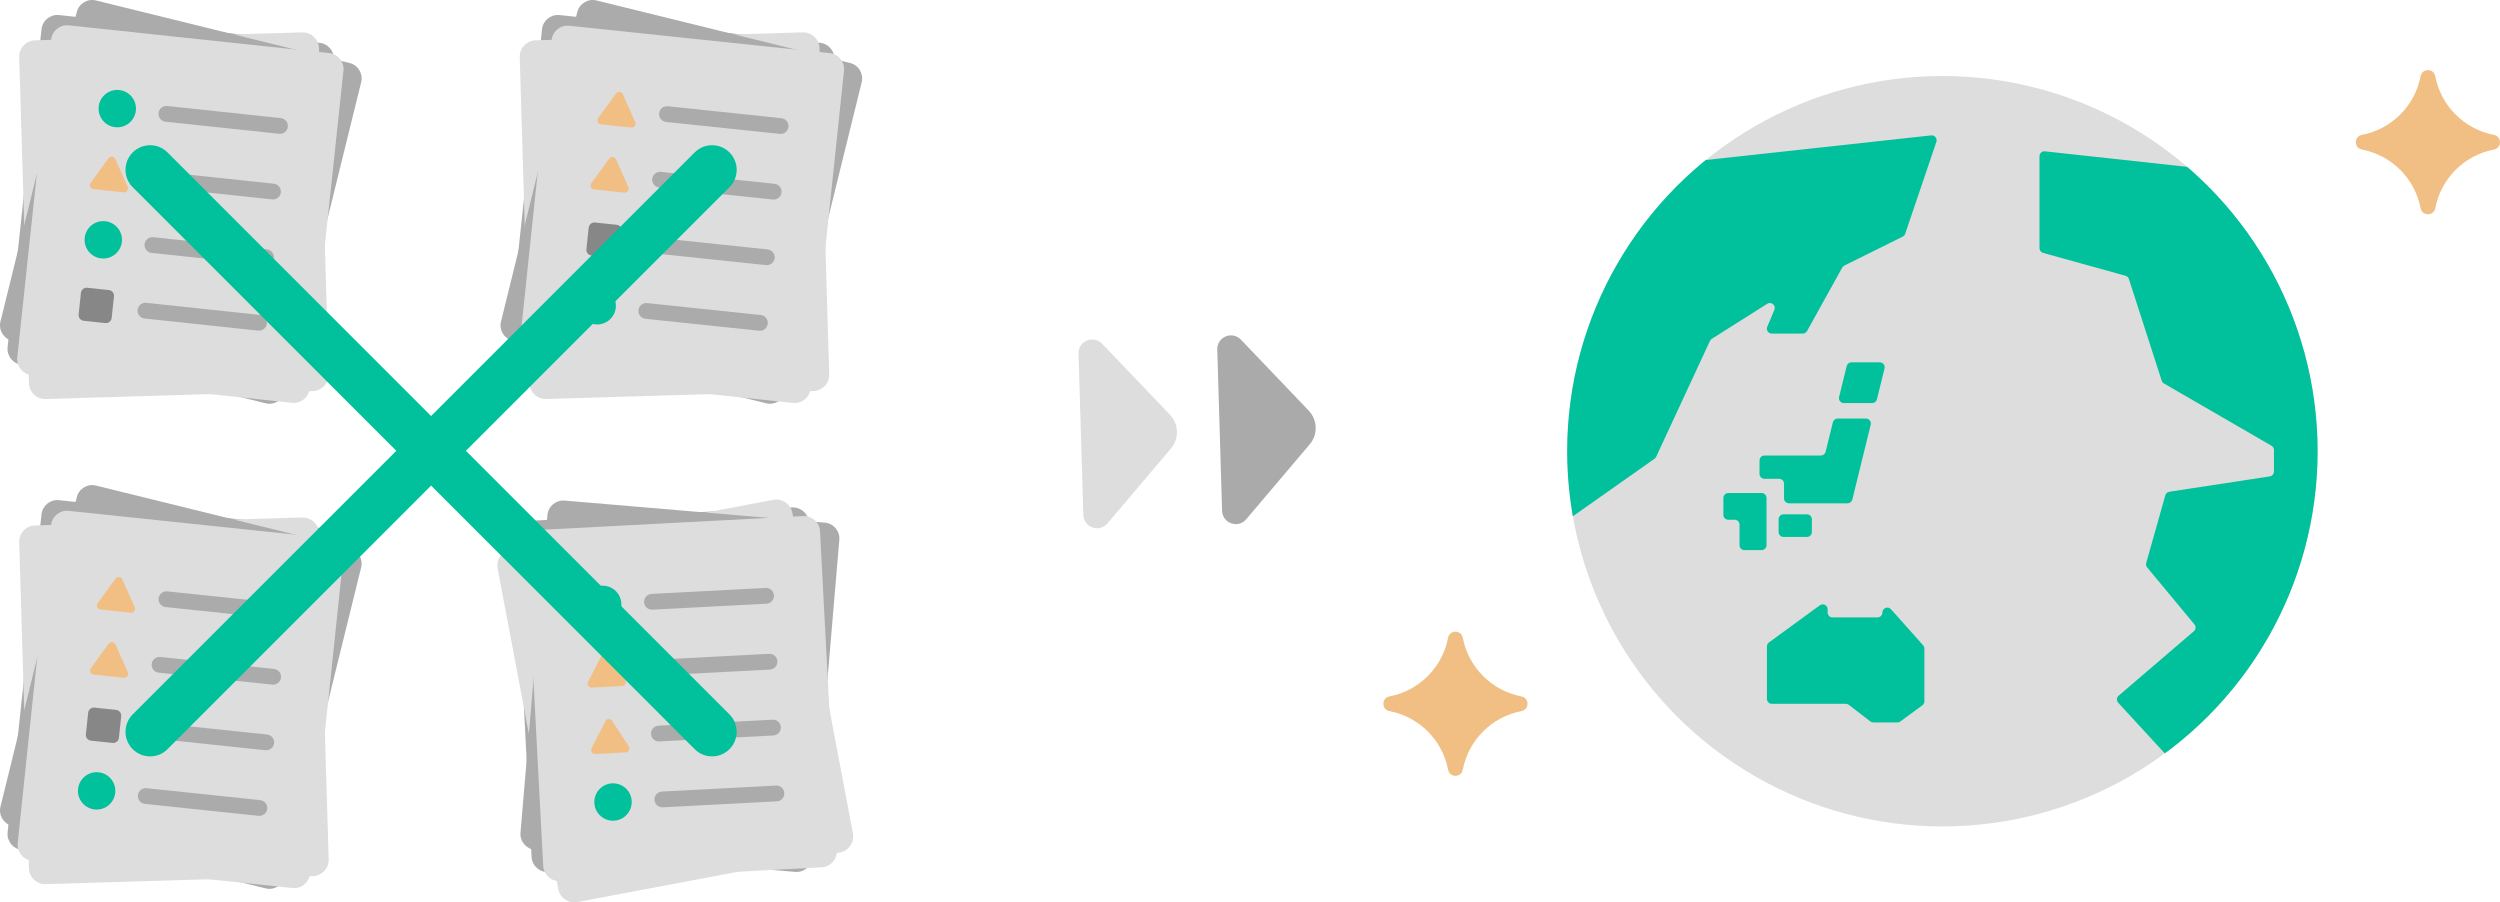 <?xml version="1.0" encoding="utf-8"?>
<!-- Generator: Adobe Illustrator 26.2.1, SVG Export Plug-In . SVG Version: 6.00 Build 0)  -->
<svg version="1.1" id="main" xmlns="http://www.w3.org/2000/svg" xmlns:xlink="http://www.w3.org/1999/xlink" x="0px" y="0px"
	 viewBox="0 0 508.138 183.413" style="enable-background:new 0 0 508.138 183.413;" xml:space="preserve">
<style type="text/css">
	.st0{fill:#ABABAB;}
	.st1{fill:#DDDDDD;}
	.st2{fill:#00C19B;}
	.st3{fill:#F1BF84;}
	.st4{fill:#878787;}
	.st5{fill:#AAAAAA;}
	.st6{clip-path:url(#SVGID_00000134935228998850816950000012129338428397101952_);}
</style>
<g>
	<g>
		<g>
			<path class="st0" d="M1.545,70.576l6.887-64.63c0.19-1.783,1.789-3.074,3.572-2.884
				l52.955,5.643c1.783,0.19,3.074,1.789,2.884,3.572l-6.887,64.63
				c-0.19,1.783-1.789,3.074-3.572,2.884l-52.955-5.643
				C2.646,73.958,1.355,72.359,1.545,70.576z"/>
		</g>
		<g>
			<path class="st1" d="M5.877,77.89L3.903,11.609C3.849,9.78,5.287,8.254,7.116,8.199
				L61.424,6.582c1.829-0.054,3.355,1.384,3.409,3.212l1.974,66.282
				c0.054,1.829-1.384,3.355-3.212,3.409L9.287,81.103
				C7.458,81.157,5.932,79.719,5.877,77.89z"/>
		</g>
		<g>
			<path class="st0" d="M0.095,65.351L15.598,2.462c0.428-1.735,2.181-2.795,3.916-2.367
				l51.529,12.703c1.735,0.428,2.795,2.181,2.367,3.916L57.907,79.603
				c-0.428,1.735-2.181,2.795-3.916,2.367L2.462,69.267
				C0.727,68.839-0.333,67.086,0.095,65.351z"/>
		</g>
		<g>
			<g>
				<path class="st1" d="M3.51,72.664L10.397,8.034c0.19-1.783,1.789-3.074,3.572-2.884
					l52.955,5.643c1.783,0.19,3.074,1.789,2.884,3.572L62.922,78.995
					c-0.19,1.783-1.789,3.074-3.572,2.884L6.394,76.236
					C4.611,76.046,3.32,74.447,3.51,72.664z"/>
			</g>
			<path class="st0" d="M56.737,27.196l-23.088-2.46c-0.881-0.094-1.519-0.884-1.425-1.765
				c0.094-0.881,0.884-1.519,1.765-1.425l23.088,2.46
				c0.881,0.094,1.519,0.884,1.425,1.765
				C58.408,26.652,57.618,27.29,56.737,27.196z"/>
			<circle class="st2" cx="23.836" cy="22.077" r="3.799"/>
			<path class="st0" d="M55.316,40.53l-23.088-2.46c-0.881-0.094-1.519-0.884-1.425-1.765
				c0.094-0.881,0.884-1.519,1.765-1.425l23.088,2.46
				c0.881,0.094,1.519,0.884,1.425,1.765S56.197,40.624,55.316,40.53z"/>
			<path class="st0" d="M53.895,53.863l-23.088-2.46
				c-0.881-0.094-1.519-0.884-1.425-1.765s0.884-1.519,1.765-1.425l23.088,2.46
				c0.881,0.094,1.519,0.884,1.425,1.765C55.567,53.319,54.776,53.957,53.895,53.863
				z"/>
			<circle class="st2" cx="20.994" cy="48.744" r="3.799"/>
			<path class="st0" d="M52.474,67.197l-23.088-2.46c-0.881-0.094-1.519-0.884-1.425-1.765
				s0.884-1.519,1.765-1.425l23.088,2.46c0.881,0.094,1.519,0.884,1.425,1.765
				S53.355,67.291,52.474,67.197z"/>
			<path class="st3" d="M22.059,32.173l-3.638,4.992c-0.365,0.501-0.051,1.209,0.565,1.275
				l6.142,0.655c0.616,0.066,1.073-0.56,0.821-1.127l-2.504-5.646
				C23.194,31.754,22.424,31.672,22.059,32.173z"/>
			<path class="st4" d="M21.409,65.669l-4.387-0.468c-0.643-0.069-1.109-0.646-1.041-1.289
				l0.468-4.387c0.069-0.643,0.646-1.109,1.289-1.041l4.387,0.468
				c0.643,0.069,1.109,0.646,1.041,1.289l-0.468,4.387
				C22.63,65.272,22.053,65.738,21.409,65.669z"/>
		</g>
	</g>
	<g>
		<g>
			<path class="st0" d="M108.042,174.168l-3.308-64.912
				c-0.091-1.791,1.286-3.316,3.077-3.408l53.186-2.71
				c1.791-0.091,3.316,1.286,3.408,3.077l3.308,64.912
				c0.091,1.791-1.286,3.316-3.077,3.408l-53.186,2.71
				C109.659,177.337,108.133,175.959,108.042,174.168z"/>
		</g>
		<g>
			<path class="st1" d="M113.466,180.715l-12.318-65.157
				c-0.34-1.797,0.842-3.53,2.639-3.87l53.387-10.093
				c1.798-0.34,3.53,0.842,3.87,2.639l12.318,65.157
				c0.34,1.798-0.842,3.53-2.639,3.87l-53.387,10.093
				C115.538,183.694,113.806,182.513,113.466,180.715z"/>
		</g>
		<g>
			<path class="st0" d="M105.793,169.235l5.474-64.54
				c0.151-1.78,1.717-3.101,3.497-2.95l52.882,4.485
				c1.781,0.151,3.101,1.717,2.95,3.497l-5.474,64.54
				c-0.151,1.781-1.717,3.101-3.497,2.95l-52.882-4.485
				C106.963,172.581,105.642,171.016,105.793,169.235z"/>
		</g>
		<g>
			<g>
				<path class="st1" d="M110.408,176.005l-3.402-64.907
					c-0.094-1.791,1.282-3.318,3.072-3.412l53.182-2.787
					c1.791-0.094,3.318,1.282,3.412,3.072l3.402,64.907
					c0.094,1.791-1.282,3.318-3.072,3.412l-53.182,2.787
					C112.029,179.171,110.501,177.795,110.408,176.005z"/>
			</g>
			<path class="st0" d="M155.79,122.705l-23.187,1.215
				c-0.885,0.046-1.64-0.633-1.686-1.518c-0.046-0.885,0.633-1.64,1.518-1.686
				l23.187-1.215c0.885-0.046,1.64,0.633,1.686,1.518
				C157.355,121.903,156.675,122.658,155.79,122.705z"/>
			<circle class="st2" cx="122.494" cy="122.843" r="3.799"/>
			<circle class="st2" cx="124.599" cy="163.015" r="3.799"/>
			<path class="st0" d="M156.492,136.095l-23.187,1.215
				c-0.885,0.046-1.64-0.633-1.686-1.518c-0.046-0.885,0.633-1.64,1.518-1.686
				l23.187-1.215c0.885-0.046,1.64,0.633,1.686,1.518
				C158.056,135.294,157.377,136.049,156.492,136.095z"/>
			<path class="st0" d="M157.194,149.486l-23.187,1.215
				c-0.885,0.046-1.64-0.633-1.686-1.518c-0.046-0.885,0.633-1.64,1.518-1.686
				l23.187-1.215c0.885-0.046,1.64,0.633,1.686,1.518
				C158.758,148.684,158.078,149.439,157.194,149.486z"/>
			<path class="st0" d="M157.896,162.876l-23.187,1.215
				c-0.885,0.046-1.64-0.633-1.686-1.518c-0.046-0.885,0.633-1.64,1.518-1.686
				l23.187-1.215c0.885-0.046,1.64,0.633,1.686,1.518
				C159.46,162.075,158.78,162.83,157.896,162.876z"/>
			<path class="st3" d="M122.333,133.093l-2.804,5.503
				c-0.281,0.552,0.141,1.202,0.759,1.169l6.168-0.323
				c0.619-0.032,0.971-0.723,0.633-1.242l-3.364-5.18
				C123.388,132.5,122.614,132.541,122.333,133.093z"/>
			<path class="st3" d="M123.04,146.587l-2.804,5.503
				c-0.281,0.552,0.141,1.202,0.759,1.169l6.168-0.323
				c0.619-0.032,0.971-0.723,0.633-1.242l-3.364-5.18
				C124.095,145.994,123.321,146.035,123.04,146.587z"/>
		</g>
	</g>
	<g>
		<g>
			<path class="st0" d="M103.282,70.576l6.887-64.63c0.19-1.783,1.789-3.074,3.572-2.884
				l52.955,5.643c1.783,0.19,3.074,1.789,2.884,3.572l-6.887,64.63
				c-0.19,1.783-1.789,3.074-3.572,2.884l-52.955-5.643
				C104.384,73.958,103.092,72.359,103.282,70.576z"/>
		</g>
		<g>
			<path class="st1" d="M107.615,77.89l-1.974-66.282
				c-0.054-1.829,1.384-3.355,3.212-3.409l54.308-1.617
				c1.829-0.054,3.355,1.384,3.409,3.212l1.974,66.282
				c0.054,1.829-1.384,3.355-3.212,3.409l-54.308,1.617
				C109.196,81.157,107.669,79.719,107.615,77.89z"/>
		</g>
		<g>
			<path class="st0" d="M101.832,65.351l15.503-62.89c0.428-1.735,2.181-2.795,3.916-2.367
				l51.529,12.703c1.735,0.428,2.795,2.181,2.367,3.916l-15.503,62.89
				c-0.428,1.735-2.181,2.795-3.916,2.367L104.199,69.267
				C102.464,68.839,101.404,67.086,101.832,65.351z"/>
		</g>
		<g>
			<g>
				<path class="st1" d="M105.331,72.76l6.794-64.64c0.187-1.783,1.785-3.077,3.568-2.889
					l52.963,5.567c1.783,0.187,3.077,1.785,2.889,3.568l-6.794,64.64
					c-0.187,1.783-1.785,3.077-3.568,2.889l-52.963-5.567
					C106.437,76.14,105.144,74.543,105.331,72.76z"/>
			</g>
			<path class="st0" d="M158.493,27.215l-23.092-2.427c-0.881-0.093-1.52-0.882-1.428-1.763
				s0.882-1.52,1.763-1.428l23.092,2.427c0.881,0.093,1.52,0.882,1.428,1.763
				S159.374,27.308,158.493,27.215z"/>
			<path class="st0" d="M157.091,40.551l-23.092-2.427c-0.881-0.093-1.52-0.882-1.428-1.763
				s0.882-1.52,1.763-1.428l23.092,2.427c0.881,0.093,1.52,0.882,1.428,1.763
				C158.762,40.004,157.972,40.643,157.091,40.551z"/>
			<path class="st0" d="M155.69,53.886l-23.092-2.427c-0.881-0.093-1.52-0.882-1.428-1.763
				c0.093-0.881,0.882-1.52,1.763-1.428l23.092,2.427
				c0.881,0.093,1.52,0.882,1.428,1.763S156.571,53.979,155.69,53.886z"/>
			<path class="st0" d="M154.288,67.222l-23.092-2.427c-0.881-0.093-1.52-0.882-1.428-1.763
				s0.882-1.52,1.763-1.428l23.092,2.427c0.881,0.093,1.52,0.882,1.428,1.763
				C155.959,66.675,155.169,67.314,154.288,67.222z"/>
			<path class="st3" d="M123.822,32.242l-3.631,4.997c-0.364,0.501-0.049,1.209,0.567,1.274
				l6.143,0.646c0.616,0.065,1.072-0.562,0.82-1.128l-2.512-5.643
				C124.957,31.821,124.187,31.74,123.822,32.242z"/>
			<path class="st3" d="M125.213,19.01l-3.631,4.997c-0.364,0.501-0.049,1.209,0.567,1.274
				l6.143,0.646c0.616,0.065,1.072-0.562,0.82-1.128l-2.512-5.643
				C126.348,18.59,125.577,18.509,125.213,19.01z"/>
			<path class="st4" d="M124.622,52.404l-4.388-0.461c-0.643-0.068-1.11-0.644-1.042-1.287
				l0.461-4.388c0.068-0.643,0.644-1.11,1.287-1.042l4.388,0.461
				c0.643,0.068,1.11,0.644,1.042,1.287l-0.461,4.388
				C125.842,52.005,125.266,52.471,124.622,52.404z"/>
			<circle class="st2" cx="121.38" cy="62.15" r="3.799"/>
		</g>
	</g>
	<g>
		<g>
			<path class="st0" d="M1.545,169.176l6.887-64.63c0.19-1.783,1.789-3.074,3.572-2.884
				l52.955,5.643c1.783,0.19,3.074,1.789,2.884,3.572l-6.887,64.63
				c-0.19,1.783-1.789,3.074-3.572,2.884l-52.955-5.643
				C2.646,172.558,1.355,170.959,1.545,169.176z"/>
		</g>
		<g>
			<path class="st1" d="M5.877,176.49l-1.974-66.282c-0.054-1.829,1.384-3.355,3.212-3.409
				l54.308-1.617c1.829-0.054,3.355,1.384,3.409,3.212l1.974,66.282
				c0.054,1.829-1.384,3.355-3.212,3.409l-54.308,1.617
				C7.458,179.757,5.932,178.319,5.877,176.49z"/>
		</g>
		<g>
			<path class="st0" d="M0.095,163.951l15.503-62.89c0.428-1.735,2.181-2.795,3.916-2.367
				l51.529,12.703c1.735,0.428,2.795,2.181,2.367,3.916l-15.503,62.89
				c-0.428,1.735-2.181,2.795-3.916,2.367L2.462,167.867
				C0.727,167.439-0.333,165.686,0.095,163.951z"/>
		</g>
		<g>
			<g>
				<path class="st1" d="M3.594,171.36l6.794-64.64c0.187-1.783,1.785-3.077,3.568-2.889
					l52.963,5.567c1.783,0.187,3.077,1.785,2.889,3.568l-6.794,64.64
					c-0.187,1.783-1.785,3.077-3.568,2.889l-52.963-5.567
					C4.7,174.74,3.406,173.143,3.594,171.36z"/>
			</g>
			<path class="st0" d="M56.756,125.815l-23.092-2.427
				c-0.881-0.093-1.52-0.882-1.428-1.763c0.093-0.881,0.882-1.52,1.763-1.428
				l23.092,2.427c0.881,0.093,1.52,0.882,1.428,1.763
				C58.426,125.268,57.637,125.908,56.756,125.815z"/>
			<path class="st0" d="M55.354,139.151l-23.092-2.427c-0.881-0.093-1.52-0.882-1.428-1.763
				c0.093-0.881,0.882-1.52,1.763-1.428l23.092,2.427
				c0.881,0.093,1.52,0.882,1.428,1.763
				C57.024,138.604,56.235,139.243,55.354,139.151z"/>
			<path class="st0" d="M53.952,152.486l-23.092-2.427c-0.881-0.093-1.52-0.882-1.428-1.763
				c0.093-0.881,0.882-1.52,1.763-1.428l23.092,2.427
				c0.881,0.093,1.52,0.882,1.428,1.763
				C55.623,151.939,54.833,152.579,53.952,152.486z"/>
			<path class="st0" d="M52.551,165.822l-23.092-2.427c-0.881-0.093-1.52-0.882-1.428-1.763
				c0.093-0.881,0.882-1.52,1.763-1.428l23.092,2.427
				c0.881,0.093,1.52,0.882,1.428,1.763
				C54.221,165.275,53.432,165.914,52.551,165.822z"/>
			<path class="st3" d="M22.085,130.842l-3.631,4.997
				c-0.364,0.501-0.049,1.209,0.567,1.274l6.143,0.646
				c0.616,0.065,1.072-0.562,0.82-1.128l-2.512-5.643
				C23.22,130.421,22.449,130.34,22.085,130.842z"/>
			<path class="st3" d="M23.476,117.61l-3.631,4.997
				c-0.364,0.501-0.049,1.209,0.567,1.274l6.143,0.646
				c0.616,0.065,1.072-0.562,0.82-1.128l-2.512-5.643
				C24.61,117.189,23.84,117.109,23.476,117.61z"/>
			<path class="st4" d="M22.885,151.004l-4.388-0.461
				c-0.643-0.068-1.11-0.644-1.042-1.287l0.461-4.388
				c0.068-0.643,0.644-1.11,1.287-1.042l4.388,0.461
				c0.643,0.068,1.11,0.644,1.042,1.287l-0.461,4.388
				C24.105,150.605,23.528,151.071,22.885,151.004z"/>
			<circle class="st2" cx="19.643" cy="160.75" r="3.799"/>
		</g>
	</g>
</g>
<path class="st5" d="M266.004,83.462l-13.788-14.431c-1.764-1.846-4.874-0.545-4.798,2.007
	l0.976,32.782c0.076,2.552,3.259,3.665,4.909,1.718l12.905-15.226
	C267.902,88.313,267.814,85.357,266.004,83.462z"/>
<path class="st1" d="M237.802,84.302l-13.788-14.431c-1.764-1.846-4.874-0.545-4.798,2.007
	l0.976,32.782c0.076,2.552,3.259,3.665,4.909,1.718l12.905-15.226
	C239.701,89.153,239.613,86.197,237.802,84.302z"/>
<path class="st2" d="M94.692,91.628l53.576-53.575c1.953-1.953,1.953-5.119,0-7.071
	c-1.951-1.953-5.119-1.952-7.07-0L87.621,84.557L34.045,30.981
	c-1.951-1.953-5.119-1.952-7.07,0c-1.953,1.952-1.953,5.118,0,7.071
	l53.576,53.575L26.975,145.204c-1.953,1.953-1.953,5.119,0,7.071
	c0.976,0.977,2.256,1.465,3.535,1.465s2.56-0.488,3.535-1.464l53.576-53.576
	l53.576,53.576c0.976,0.976,2.256,1.464,3.535,1.464s2.56-0.488,3.535-1.465
	c1.953-1.952,1.953-5.118,0-7.071L94.692,91.628z"/>
<g>
	<circle class="st1" cx="394.801" cy="91.714" r="76.264"/>
</g>
<g>
	<defs>
		<circle id="SVGID_1_" cx="394.801" cy="91.714" r="76.264"/>
	</defs>
	<clipPath id="SVGID_00000036231001773785347010000006555068156620580497_">
		<use xlink:href="#SVGID_1_"  style="overflow:visible;"/>
	</clipPath>
	<g style="clip-path:url(#SVGID_00000036231001773785347010000006555068156620580497_);">
		<path class="st2" d="M307.681,52.116l-0.311,59.572c-0.004,0.811,0.91,1.288,1.573,0.821
			l27.352-19.27c0.143-0.101,0.257-0.237,0.331-0.396l10.929-23.548
			c0.081-0.174,0.21-0.321,0.372-0.423l11.27-7.125
			c0.826-0.522,1.832,0.33,1.454,1.23l-1.446,3.442
			c-0.276,0.658,0.207,1.385,0.92,1.385h6.288c0.363,0,0.697-0.197,0.873-0.514
			l7.16-12.904c0.098-0.177,0.248-0.32,0.429-0.41l11.86-5.879
			c0.237-0.117,0.417-0.324,0.502-0.574l6.341-18.688
			c0.235-0.691-0.328-1.392-1.053-1.313l-55.786,6.089
			c-0.149,0.016-0.292,0.066-0.419,0.145l-28.168,17.517
			C307.86,51.455,307.682,51.773,307.681,52.116z"/>
		<path class="st2" d="M471.879,36.897l-56.236-6.138c-0.591-0.064-1.106,0.398-1.106,0.992
			v18.69c0,0.448,0.299,0.842,0.731,0.962l16.756,4.649
			c0.323,0.09,0.58,0.336,0.683,0.655l6.675,20.677
			c0.076,0.235,0.236,0.433,0.45,0.557l21.865,12.66
			c0.308,0.178,0.498,0.508,0.498,0.864v4.376c0,0.493-0.36,0.912-0.847,0.987
			l-20.424,3.121c-0.387,0.059-0.703,0.339-0.81,0.716l-3.884,13.759
			c-0.089,0.316-0.017,0.656,0.192,0.908l9.606,11.577
			c0.348,0.419,0.295,1.041-0.119,1.395l-15.286,13.099
			c-0.429,0.368-0.468,1.018-0.085,1.434l18.051,19.619
			c0.416,0.452,1.138,0.425,1.518-0.058l31.527-39.997
			c0.081-0.102,0.14-0.219,0.176-0.345l18.918-66.483
			c0.122-0.428-0.055-0.886-0.433-1.121l-27.997-17.411
			C472.171,36.963,472.028,36.913,471.879,36.897z"/>
		<path class="st2" d="M382.074,73.649h-5.757c-0.459,0-0.86,0.314-0.969,0.76
			l-1.545,6.284c-0.155,0.629,0.322,1.236,0.969,1.236h5.757
			c0.459,0,0.86-0.314,0.969-0.76l1.545-6.284
			C383.198,74.256,382.722,73.649,382.074,73.649z"/>
		<path class="st2" d="M370.097,92.587h-11.465c-0.551,0-0.998,0.447-0.998,0.998v2.737
			c0,0.551,0.447,0.998,0.998,0.998h2.983c0.551,0,0.998,0.447,0.998,0.998v2.983
			c0,0.551,0.447,0.998,0.998,0.998h4.881h4.342h2.688
			c0.459,0,0.86-0.314,0.969-0.76l3.744-15.231
			c0.155-0.629-0.322-1.236-0.969-1.236h-5.757c-0.459,0-0.86,0.314-0.969,0.76
			l-1.474,5.995C370.956,92.273,370.556,92.587,370.097,92.587z"/>
		<path class="st2" d="M362.509,109.137h4.763c0.551,0,0.998-0.447,0.998-0.998v-2.6
			c0-0.551-0.447-0.998-0.998-0.998h-4.763c-0.551,0-0.998,0.447-0.998,0.998v2.6
			C361.511,108.69,361.957,109.137,362.509,109.137z"/>
		<path class="st2" d="M351.286,105.638h1.283c0.551,0,0.998,0.447,0.998,0.998v4.18
			c0,0.551,0.447,0.998,0.998,0.998h3.489c0.551,0,0.998-0.447,0.998-0.998v-5.178
			v-3.759v-0.671c0-0.551-0.447-0.998-0.998-0.998h-6.769
			c-0.551,0-0.998,0.447-0.998,0.998v3.432
			C350.288,105.192,350.735,105.638,351.286,105.638z"/>
		<path class="st2" d="M381.61,125.491h-9.135c-0.551,0-0.998-0.447-0.998-0.998v-0.656
			c0-0.817-0.927-1.288-1.587-0.806l-10.344,7.549
			c-0.257,0.188-0.41,0.487-0.41,0.806v10.672c0,0.551,0.447,0.998,0.998,0.998
			h15.038c0.22,0,0.434,0.073,0.609,0.207l4.38,3.369
			c0.174,0.134,0.388,0.207,0.609,0.207h4.891c0.212,0,0.419-0.068,0.591-0.193
			l4.482-3.29c0.256-0.188,0.408-0.487,0.408-0.805v-10.724
			c0-0.245-0.09-0.481-0.253-0.664l-6.536-7.334
			c-0.61-0.685-1.743-0.253-1.743,0.664l0,0
			C382.608,125.044,382.161,125.491,381.61,125.491z"/>
	</g>
</g>
<path class="st3" d="M494.977,15.485l0,0c1.164,6.043,5.889,10.768,11.932,11.932
	v0c1.64,0.316,1.64,2.662,0,2.978v0
	c-6.043,1.164-10.768,5.889-11.932,11.932l-0,0
	c-0.316,1.64-2.662,1.64-2.978,0v-0
	c-1.164-6.043-5.889-10.768-11.932-11.932v-0
	c-1.64-0.316-1.64-2.662,0-2.978v-0c6.043-1.164,10.768-5.889,11.932-11.932
	v-0C492.314,13.845,494.661,13.845,494.977,15.485z"/>
<path class="st3" d="M297.315,129.62v0c1.164,6.043,5.889,10.768,11.932,11.932h0
	c1.64,0.316,1.64,2.662,0,2.978l-0,0
	c-6.043,1.164-10.768,5.889-11.932,11.932v0c-0.316,1.64-2.662,1.64-2.978,0
	v-0c-1.164-6.043-5.889-10.768-11.932-11.932l-0-0
	c-1.64-0.316-1.64-2.662,0-2.978h0c6.043-1.164,10.768-5.889,11.932-11.932
	v-0C294.652,127.981,296.999,127.981,297.315,129.62z"/>
</svg>
